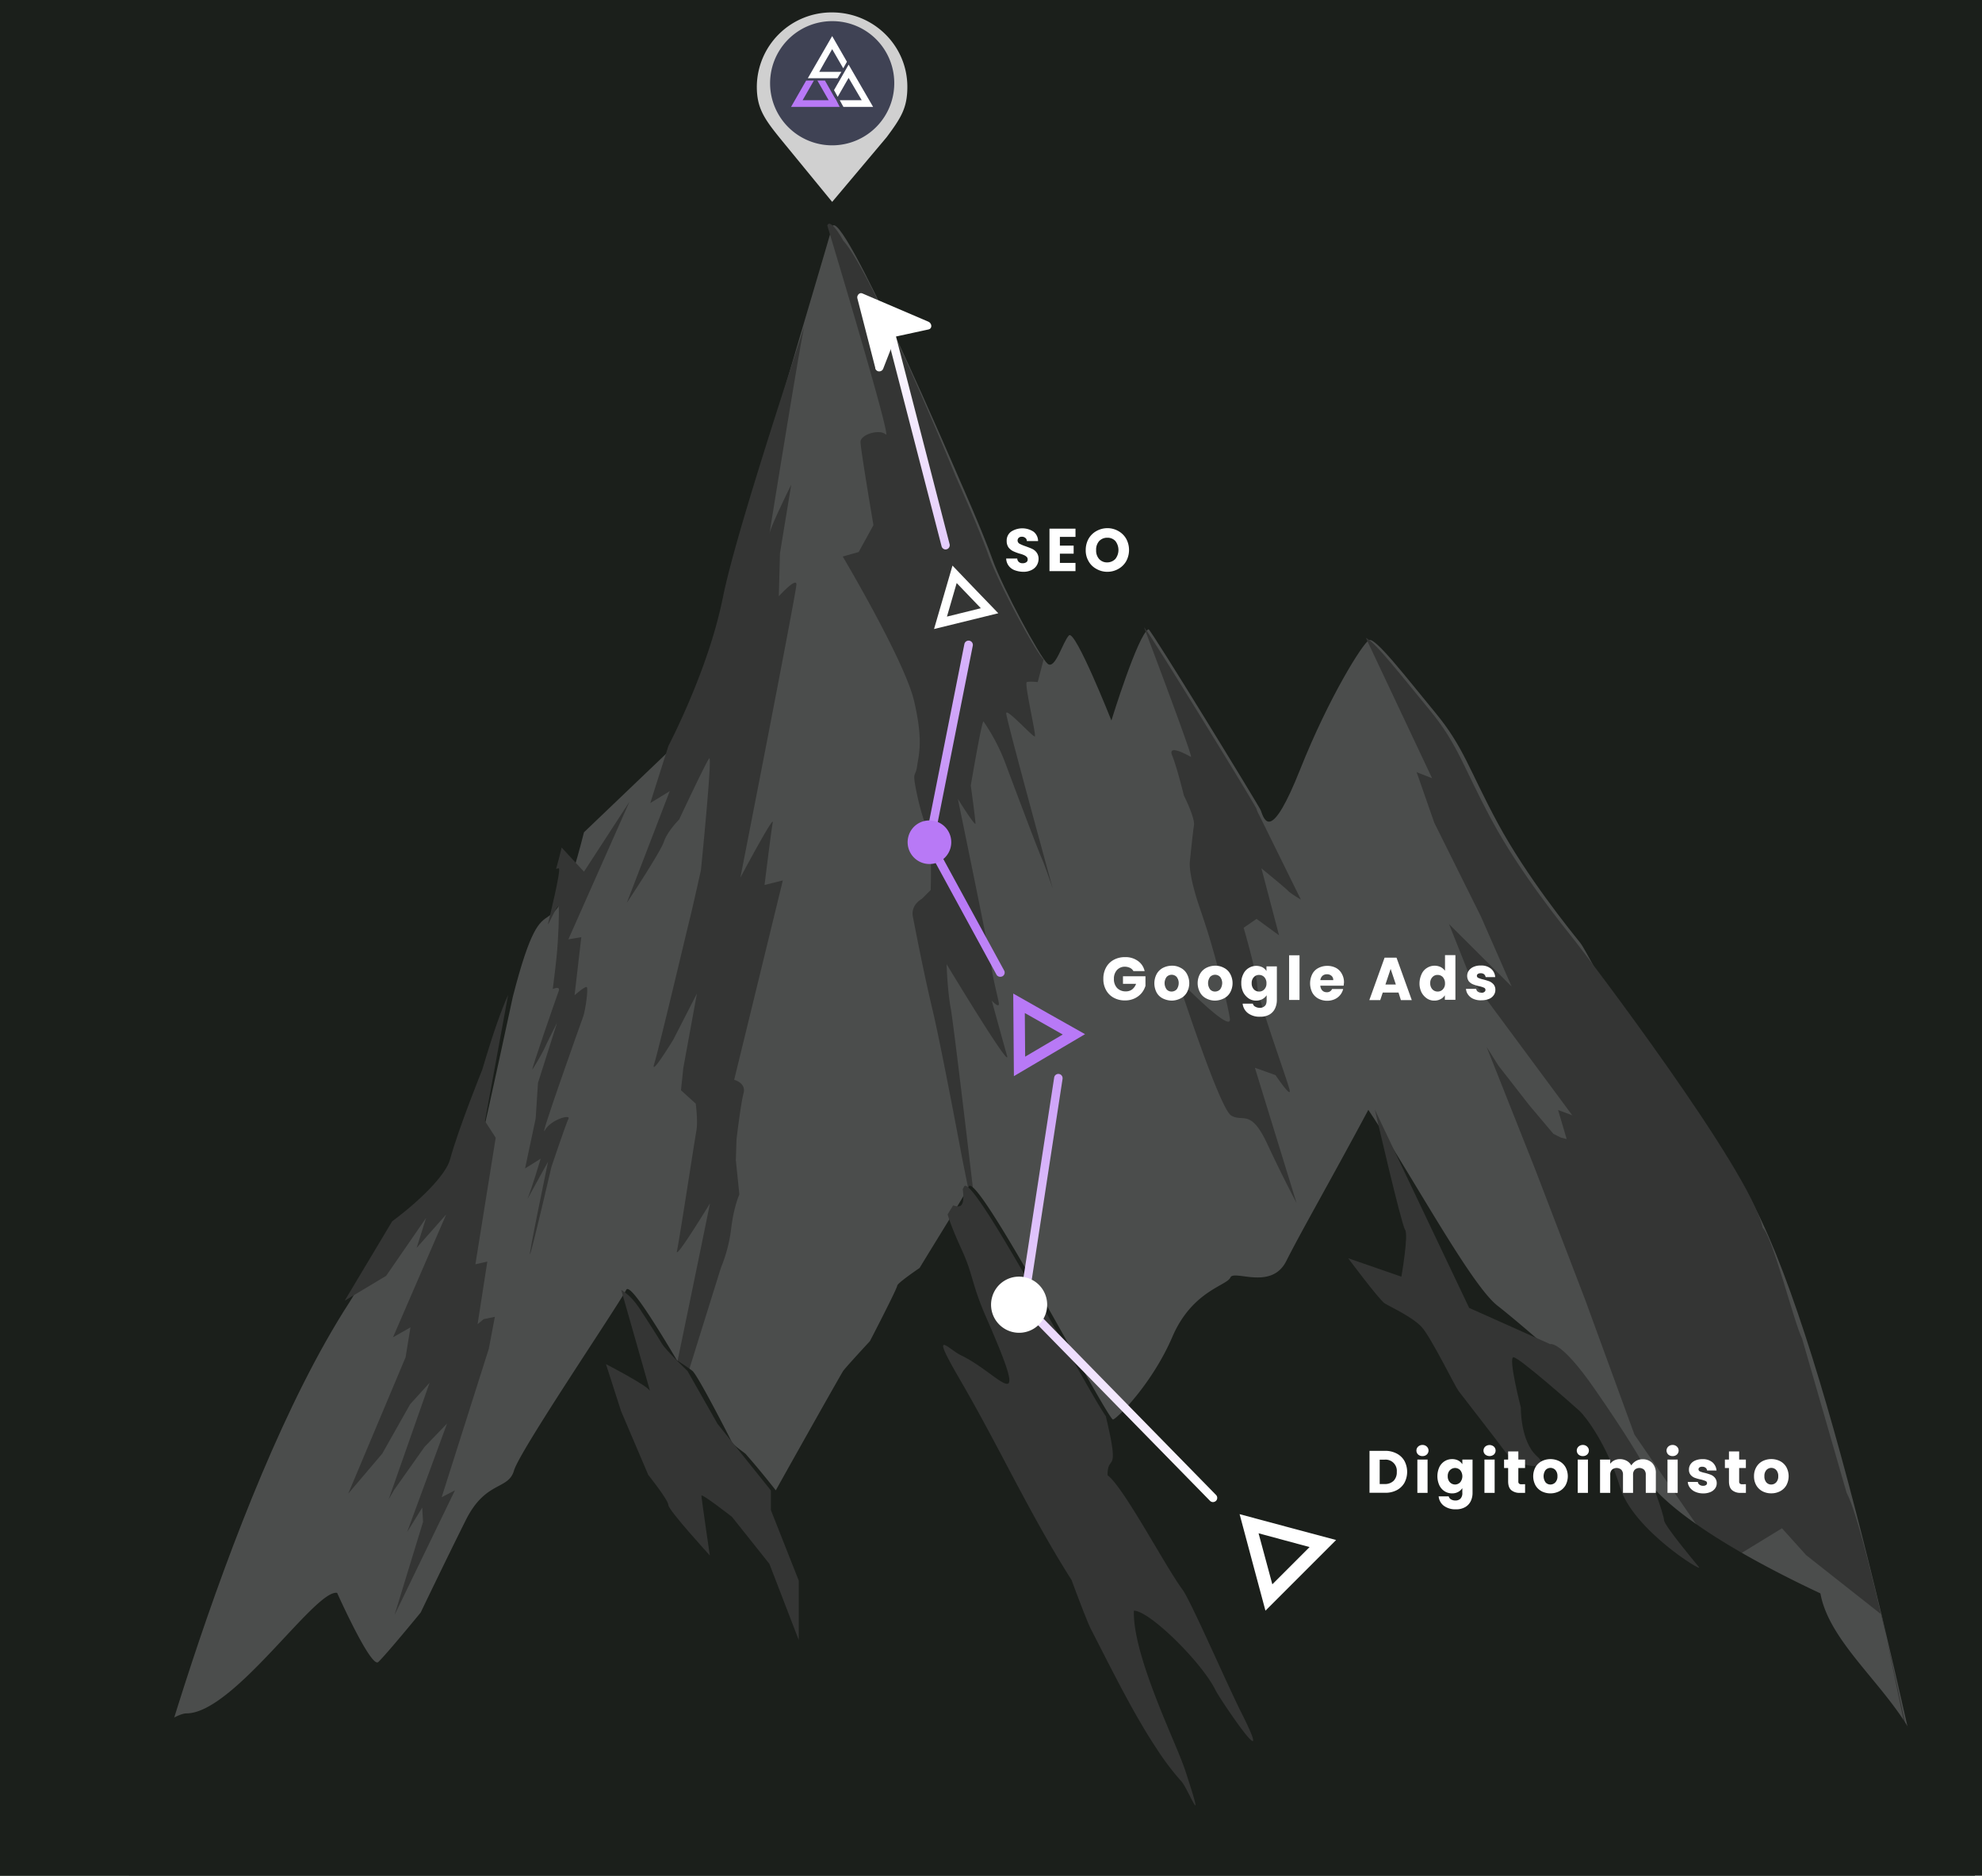 <svg xmlns="http://www.w3.org/2000/svg" xmlns:xlink="http://www.w3.org/1999/xlink" id="Layer_1" data-name="Layer 1" viewBox="0 0 1181.1 1117.6"><defs><style>
      .cls-1, .cls-4 {
        fill: #1b1f1b;
      }

      .cls-2 {
        fill: #4f5150;
        opacity: 0.93;
      }

      .cls-2, .cls-3, .cls-4 {
        fill-rule: evenodd;
      }

      .cls-2, .cls-8 {
        isolation: isolate;
      }

      .cls-3 {
        fill: #343534;
      }

      .cls-5 {
        fill: url(#linear-gradient);
      }

      .cls-6, .cls-8 {
        fill: #fff;
      }

      .cls-7 {
        fill: #b879f6;
      }

      .cls-8 {
        opacity: 0.79;
      }

      .cls-9 {
        fill: #abb5b0;
      }

      .cls-10 {
        fill: #3f4254;
      }
    </style><linearGradient id="linear-gradient" x1="626.64" y1="659" x2="626.64" y2="-41.77" gradientTransform="translate(0 236)" gradientUnits="userSpaceOnUse"><stop offset="0" stop-color="#fff"></stop><stop offset="0.51" stop-color="#b879f6"></stop><stop offset="1" stop-color="#fff"></stop></linearGradient></defs><rect class="cls-1" width="1181.1" height="1117.6"></rect><path class="cls-2" d="M1028.7,693.6c-44.8-46.9-81-124.3-87-131.8s-32-39.5-49.2-71.4-20.1-45.1-37.2-65.8-35.8-45.1-39.5-43.2-23.8,33.8-41,77-21.2,31-23.5,24.4c-.8-2.2-65.9-108.5-66.9-107.9-6.3,3.1-22.1,54.4-22.1,54.4s-21.6-54.5-25.3-50.7-8.2,20.7-12.7,16.9-26.8-45.1-32.8-62-19.4-47-19.4-47-71.9-168-76.3-151.1-52.5,173.7-61.5,218.8-34.3,92-34.3,92l-52,49.7c-21.6,85.5-21.3,15.8-42.4,98,0,0-14.3,66.6-18.8,85.4s-50.3,49.4-78.6,96.7C133,892.1,76.7,1118.6,76.7,1118.6l1079.7.1C1124.4,968.8,1072.5,739.2,1028.7,693.6Z"></path><path class="cls-3" d="M569.6,284s-49.7-121.4-67-140.5c-8.4-14.8-9.6-9.1-9.6-9.1s38.7,128,34.9,124.5-15.1,0-15.1,4.4,7.7,49.6,7.7,49.6l-8.8,16-9.5,2.7s36.9,62.1,42.5,86,2.8,31.9,1.8,39-3.2,1.8,0,16.9,6,18.6,7.4,28.4.7,28.4.7,28.4l-5.3,5.3s-6.7,3.5-5.3,10.6,6.3,32.8,11.6,55,17.7,88.6,17.7,88.6l10.5,52.3s-15.1-129.5-17.2-141-2.5-26.6-2.5-26.6,38.8,64.3,36,54.5-9.1-32.8-9.1-32.8,4.9,5.3,4.2,1.3-3.5-14.2-4.4-21.7-20-99.8-20-99.8,10.5,16.9,10.5,14.6-2.8-22.6-2.8-22.6,6.7-39.5,7.6-38.1a115,115,0,0,1,13,24.8c5.1,13.7,19.5,51.9,21.5,56.3s6.8,18.6,6.8,18.6S599.6,428.5,599.6,425s16.2,14.6,17.1,13.8-6.5-31.9-4.8-32.4,6.5,0,6.5,0l3.5-13.5c-4.5-3.8-26.8-45.1-32.8-62S569.6,284,569.6,284Z"></path><path class="cls-3" d="M302.8,592.8c-3.9,8.7-8.6,21.5-15.4,44.5,0,0-14.3,35.4-19.2,53.5-2.5,9.3-17.9,24.6-34.5,36.9L205.4,775l24.7-14.8,23.8-34.5-5.6,17.8,17.6-19.9-31.7,73.2,10.4-5.9-2.9,17.8L207.5,890l20.3-23.9,16.6-29.4L256,823.9l-24.4,69.5,3.3-5.7L253,862.1l13.4-13.9-23.8,64.7,9-14.6.5,8.5-17,55.5,36-74.3-7.9,4.1,28.1-88.5,3.6-19-6.7,1.4-3.6,3,5.8-37.3-7.1,1.6,12.1-75.4L289,668Z"></path><path class="cls-3" d="M479.4,194.1c-16.1,49.5-42.2,129.7-48.6,161.8-.6,2.8-1.2,5.7-1.9,8.5h0c-8.4,35.1-25.2,69.5-30.6,80.1l-10.8,34,11.6-7.1L373.5,538s20-30.1,22.1-36.4,9.1-13.3,9.1-13.3,15.8-33.7,17.9-36.4-4.9,66.5-4.9,66.5-4.9,22.2-6.7,29.3-18.3,77.1-21.1,86,11.3-14.2,11.3-14.2L415.3,592l-8.1,44.3-1.4,13.3,8.8,8s1.4,10.6.4,16-10.2,65.6-11.6,71.8S423.1,717,423.1,717s-39,191.5-41.9,196.8,48.5-158.7,48.5-158.7a88,88,0,0,0,6-23c1.6-13.3,4.9-20.4,4.9-20.4l-2.1-20.4.4-12.4s2.5-21.3,4.2-27.5-5.6-8-5.6-8l29-118.8-10.9,2.7s3.9-31.9,4.9-37.2-19.3,32.8-19.3,32.8,33.4-170.2,33.4-174.7-10.5,7.1-10.5,7.1l.7-25.7,6.7-40.8s-12.3,24.8-13,29.3S477.5,200,479.4,194.1Z"></path><path class="cls-3" d="M1050.4,731.5c-7.5-34.4-106.2-163.7-112.2-171.3s-32-39.5-49.2-71.4-20-45.1-37.1-65.8c-15.5-18.7-32.2-40.4-38-43l39.5,83.7-9.2-3.6,10.5,30.1,27.8,55.9,18.3,41.7-37.3-37.2,12.7,31.9,60.7,82-8.4-3.1,5.1,17.3-3.5-.9-4.4-2.2-14.5-17.2-18.3-23.5-7-11.1,28.7,72.3,29.9,78L974,854.8l53.1,77.1,34.8-21.3,14.4,16,45,35.5,32.3,155.6c-4.2-24.1-40.2-204.6-53.2-228.3l-26.5-91.8C1068.9,787.5,1056.8,738.1,1050.4,731.5Z"></path><path class="cls-3" d="M748.7,481.8c-.7-2.2-64.1-105.6-66.8-107.9h-.1s29.6,78,27.9,77.1-14.1-8-11.2-.9,7,23.9,7,23.9,6.7,13.3,6,17.7-2.5,22.2-2.5,22.2-.4,4.4,2.1,14.2,3.9,12.4,8.4,26.6,12,42.6,13.4,52.3-31.3-24-31.3-24,25,77.2,32,81.6,11.6-4.4,21.5,16.8,17.5,35.3,17.5,35.3l-24.8-80.5,12.3,4.4s9.5,14.2,8.4,8.9-19-54.1-19.3-62.1-8.1-34.6-8.1-34.6l7.7-5.3,13.4,9.8-10.5-39.9s14.1,11.5,15.8,13.3,7.7,5.3,7.7,5.3l-24.9-50.5h0A17.32,17.32,0,0,1,748.7,481.8Z"></path><path class="cls-3" d="M332,609.3l-11.4,35.9-1.4,21.3-6.3,29.7,9.3-5.8s-5.1,17.1-7.9,24.1c3.5-6.5,12.3-22.3,12.3-22.3s-12.3,59-10.7,55,12.7-51.9,12.7-51.9,8.8-26.2,10.2-28.8-10.5.4-14.2,7.1,21.6-64.3,22.9-67.8,3.3-17.3,2.1-17.7-7.2,4.9-7.2,4.9l4-34.6-7.7,1.3,36.4-82L348,519.4,334.7,505c-1.1,4.6-2.2,8.8-3.3,12.7,1-.3,1.6-.4,1.7-.2,1.1,1.9-5.8,29.7-6.5,32.8s5.8-12.4,6.3-10.2-.2,20-1.2,29.7-2.3,19.5-2.3,19.5,4.8-2.2,3.5,1.3S316,639,317.3,637.2q3.75-5.85,6.9-12C325.7,621.7,332,609.3,332,609.3Z"></path><path class="cls-4" d="M1177,1117.7l-29.4-63.3c-8.4-40.1-56.4-69.6-62.8-105-29.4-13.8-93.7-46.1-108.1-75a287.1,287.1,0,0,0-40.5-59s-28.7-25.6-43.8-37.4c-16-12.4-51.7-79-77-116.7-22.2,41.5-40,72.4-48.9,90.1s-31.2,4.9-33.3,9.8-22.8,7.9-34.6,35.4-32.4,48.2-35.3,49.2-81-148.6-86-138.8c-3.6,7-18.7,31-29.3,48.5-6.7,4.6-13.1,9.3-13.3,10.5-.5,2.7-16.3,33.1-16.3,33.1s-14,15.1-15.9,17.7c-1.1,1.6-23,40.4-40.2,71.2-10.1-12.9-17.4-21-17.7-21.4-.5-.8-7.5-5.3-8.5-7.4s-20.2-39.7-23.5-42.4c-1.4-1.1-5.2-3.7-9.2-6.3-15.4-25.9-28.2-45.7-30.2-42-6,11.2-63.5,95.9-66.9,107.7s-16.9,5.9-28.7,29.5-26.9,55.1-26.9,55.1-21,25.6-25.3,29.5-24.5-41.2-24.5-41.2c-12.9-2.5-61.6,71.8-89.8,71.8-16.5,0-110,83.4-115.1,96.7Z"></path><path class="cls-3" d="M572.1,822.1c10.9,18.8,20.7,37.4,30.4,55.8,11.4,21.5,22.8,42.7,36.1,63.6,0,.1,8.9,24.2,11.5,29.2,12.9,25.1,25.7,51.1,39.6,71.9a154.48,154.48,0,0,0,14.4,18.9c3.9,4.4,15.2,33.1,2.3-6.3-1-3-2.7-7.4-4.9-12.7-9.3-22.3-26.5-61-25.8-82.8,9.3,0,40.5,30.8,48.6,47.3,2.5,5.2,37.1,56.4,15.3,13.2-7.9-15.6-30.1-66.6-34.9-73-9.7-13.1-31.5-54.4-42.5-66.2a19.85,19.85,0,0,0-2.2-2c0-13.5,7.7,1.4-.9-34.6V844c-11.5-16.1-79.8-146.2-84.6-137a12,12,0,0,1-.8,1.5c1.6,11.8-2.3,10.8-5.7,9.7-1,1.7-2.2,3.5-3.3,5.4,1.2,4.2,3.8,11,8.8,21.9,6.6,14.7,5.4,19.3,14.2,39.5,28,63.9,8.4,33.8-14.9,22.6C565.6,804.3,553,789.4,572.1,822.1Z"></path><path class="cls-3" d="M370.2,768.6s5.4,2.8,10.4,10.3,11.8,18.2,13.9,21.8,15.2,16.2,15.2,16.2l17.9,31.5,31.8,39.7v11.7l16.6,42v35.4l-17.5-45.4-22.3-28S418,889.6,418,891.2s5,35.6,5,35.6-24.7-27-24.7-30-12-18-12-18l-16.2-38-9-28s25.2,13,26.2,16S370.2,768.6,370.2,768.6Z"></path><path class="cls-3" d="M819.3,661.2l56.2,118.1,48.3,21.6s6.1-2.6,26.2,26.3,27.7,42.6,30.4,47.1,11.2,28.4,11.2,31.4,17.5,24,20.8,28-39.4-22.2-47-47.6-20.8-42.4-24.1-45.4-36.1-32-39.4-32,4.4,30,4.4,30-.4,20,9.6,29-11.8,7-18.4-2-26.2-34-28.4-37-16.4-32-21.9-38-18.6-12-21.9-14-21.9-27-21.9-27l31.7,11s4.4-25,2.2-28S819.3,661.2,819.3,661.2Z"></path><path class="cls-5" d="M722.8,895a2.53,2.53,0,0,1-1.8-.8L608.2,779a2.7,2.7,0,0,1-.7-2.1L628.2,642a2.52,2.52,0,0,1,5,.6v.2L612.7,776.4,724.6,890.7a2.51,2.51,0,0,1,.1,3.5A2.76,2.76,0,0,1,722.8,895ZM597.4,581.7a2.51,2.51,0,0,0,1-3.39h0l-41.9-76.8,23.2-116.8a2.55,2.55,0,0,0-5-1L551.3,501.4a3.19,3.19,0,0,0,.2,1.7l42.3,77.6A2.47,2.47,0,0,0,596,582,2.83,2.83,0,0,0,597.4,581.7ZM564.1,327.3a2.52,2.52,0,0,0,1.8-3L532.8,196.1a2.52,2.52,0,0,0-3-1.8,2.57,2.57,0,0,0-1.8,3.1l33.1,128.1a2.55,2.55,0,0,0,2.4,1.9C563.7,327.4,563.9,327.3,564.1,327.3Z"></path><path class="cls-6" d="M611.8,761.3a16.72,16.72,0,1,1-20.6,11.61h0a16.61,16.61,0,0,1,20.39-11.66Z"></path><path class="cls-7" d="M557.4,489.3a13,13,0,1,1-16.1,9.2A12.83,12.83,0,0,1,557,489.29h0C557.1,489.2,557.2,489.3,557.4,489.3Z"></path><polygon class="cls-6" points="524 219.1 532 198.6 552.8 194.1 513.2 177.2 524 219.1"></polygon><path class="cls-6" d="M526.3,219.7l8-20.5-1.7,1.6,20.7-4.5c2.5-.6,2-3.7,0-4.6l-39.5-16.9c-1.7-.7-3.3,1.3-2.9,2.9,3.6,13.9,7.2,27.9,10.8,41.9.8,2.9,5.3,1.8,4.6-1.2-3.6-14-7.2-27.9-10.8-41.9l-2.9,2.9,39.5,16.9v-4.6L541.4,194l-7.4,1.6c-1.1.2-2.7.3-3.6,1.1s-1.2,2.5-1.6,3.5l-2.8,7.1c-1.4,3.7-2.9,7.3-4.3,11C520.7,221.2,525.2,222.5,526.3,219.7Z"></path><path class="cls-8" d="M495.9,120.3l32.5-38.6c8.6-11.6,12.3-17.4,12.3-30,0-24.5-20.1-44.3-44.9-44.3A44.54,44.54,0,0,0,451,51.6v.1c0,12.8,4.5,19.2,14.4,31.4Z"></path><path class="cls-6" d="M529.3,49.1a33.35,33.35,0,1,1-33.8-32.9h.4A33.23,33.23,0,0,1,529.3,49.1Z"></path><path class="cls-9" d="M528.1,49.1a32.2,32.2,0,1,1-32.6-31.8h.4A32.09,32.09,0,0,1,528.1,49.1Z"></path><path class="cls-10" d="M532.9,49.1a37,37,0,1,1-37.5-36.5h.5A36.87,36.87,0,0,1,532.9,49.1Z"></path><g><path class="cls-6" d="M675.4,578.6a4.59,4.59,0,0,0-2-1.9,7.41,7.41,0,0,0-3-.7,6.27,6.27,0,0,0-4.8,2,7.48,7.48,0,0,0-1.8,5.2,7.69,7.69,0,0,0,1.9,5.5,7,7,0,0,0,5.2,2,6,6,0,0,0,3.8-1.2,7.29,7.29,0,0,0,2.3-3.3h-7.8v-4.5h13.4v5.7a12.77,12.77,0,0,1-2.3,4.3,12.31,12.31,0,0,1-4.2,3.2,13.18,13.18,0,0,1-5.7,1.2,13.61,13.61,0,0,1-6.7-1.6,11.32,11.32,0,0,1-4.6-4.6,13.35,13.35,0,0,1-1.6-6.7,13.61,13.61,0,0,1,1.6-6.7,11.32,11.32,0,0,1,4.6-4.6,13.61,13.61,0,0,1,6.7-1.6,12.47,12.47,0,0,1,7.6,2.2,10,10,0,0,1,4.1,6.1Z"></path><path class="cls-6" d="M692.9,594.9a8.57,8.57,0,0,1-3.7-3.6,11.88,11.88,0,0,1,.1-11,9.16,9.16,0,0,1,3.7-3.6,11.92,11.92,0,0,1,5.3-1.3,10.34,10.34,0,0,1,5.3,1.3,8.57,8.57,0,0,1,3.7,3.6,11.49,11.49,0,0,1,0,11,8.81,8.81,0,0,1-3.8,3.6,11.92,11.92,0,0,1-5.3,1.3A12.52,12.52,0,0,1,692.9,594.9Zm8.3-5.4a6.3,6.3,0,0,0,0-7.4,4.11,4.11,0,0,0-5.81-.19c-.06.06-.13.12-.19.19a6.3,6.3,0,0,0,0,7.4,3.76,3.76,0,0,0,2.9,1.3A4.16,4.16,0,0,0,701.2,589.5Z"></path><path class="cls-6" d="M718.8,594.9a8.57,8.57,0,0,1-3.7-3.6,11.49,11.49,0,0,1,0-11,9.16,9.16,0,0,1,3.7-3.6,11.92,11.92,0,0,1,5.3-1.3,10.65,10.65,0,0,1,5.3,1.3,8.57,8.57,0,0,1,3.7,3.6,11.49,11.49,0,0,1,0,11,8.81,8.81,0,0,1-3.8,3.6,11.92,11.92,0,0,1-5.3,1.3A11.1,11.1,0,0,1,718.8,594.9Zm8.3-5.4a6.3,6.3,0,0,0,0-7.4,4.11,4.11,0,0,0-5.81-.19c-.06.06-.13.12-.19.19a6.3,6.3,0,0,0,0,7.4,3.76,3.76,0,0,0,2.9,1.3A4.16,4.16,0,0,0,727.1,589.5Z"></path><path class="cls-6" d="M752.2,576.3a6.23,6.23,0,0,1,2.5,2.3v-2.8h6.2v20.1a11.83,11.83,0,0,1-1.1,5,8.21,8.21,0,0,1-3.3,3.6,10.81,10.81,0,0,1-5.6,1.3,11.41,11.41,0,0,1-7.2-2.1,8.25,8.25,0,0,1-3.2-5.7h6.1a2.57,2.57,0,0,0,1.4,1.8,5.31,5.31,0,0,0,2.7.7,4.06,4.06,0,0,0,3-1.1c.8-.7,1.1-1.9,1.1-3.5V593a7,7,0,0,1-2.5,2.3,7.58,7.58,0,0,1-3.7.9,7.66,7.66,0,0,1-4.5-1.3,10.16,10.16,0,0,1-3.2-3.6,12,12,0,0,1-1.2-5.5,11.35,11.35,0,0,1,1.2-5.4,8.1,8.1,0,0,1,3.2-3.6,8.45,8.45,0,0,1,4.5-1.3A8.3,8.3,0,0,1,752.2,576.3Zm1.2,5.9a4.16,4.16,0,0,0-3.1-1.3,4,4,0,0,0-3.1,1.3,4.83,4.83,0,0,0-1.3,3.6,5.08,5.08,0,0,0,1.3,3.7,4.16,4.16,0,0,0,3.1,1.3,4,4,0,0,0,3.1-1.3,4.83,4.83,0,0,0,1.3-3.6A5.08,5.08,0,0,0,753.4,582.2Z"></path><path class="cls-6" d="M774.4,569.2v26.6h-6.2V569.2Z"></path><path class="cls-6" d="M800.7,587.3H786.8a4.53,4.53,0,0,0,1.2,2.9,3.53,3.53,0,0,0,2.6,1,3.22,3.22,0,0,0,3.2-1.9h6.6a8.74,8.74,0,0,1-1.8,3.6,9,9,0,0,1-3.3,2.5,11.33,11.33,0,0,1-9.7-.4,8.91,8.91,0,0,1-3.6-3.6,12.31,12.31,0,0,1,0-11,8.34,8.34,0,0,1,3.6-3.6,11.23,11.23,0,0,1,5.3-1.3,11,11,0,0,1,5.2,1.2,8.44,8.44,0,0,1,3.5,3.5,10.14,10.14,0,0,1,1.3,5.3C800.8,586.1,800.8,586.7,800.7,587.3Zm-6.2-3.4a3.11,3.11,0,0,0-1.1-2.5,4,4,0,0,0-2.7-.9,4,4,0,0,0-2.6.9,4.32,4.32,0,0,0-1.3,2.6h7.7Z"></path><path class="cls-6" d="M833.4,591.4H824l-1.5,4.5H816l9.1-25.3h7.1l9.1,25.3h-6.5Zm-1.6-4.8-3.1-9.3-3.1,9.3Z"></path><path class="cls-6" d="M847.2,580.3a8.1,8.1,0,0,1,3.2-3.6,8.45,8.45,0,0,1,4.5-1.3,8.63,8.63,0,0,1,3.6.8,8.1,8.1,0,0,1,2.6,2.2v-9.3h6.2v26.6H861V593a6.23,6.23,0,0,1-2.5,2.3,7.58,7.58,0,0,1-3.7.9,7.66,7.66,0,0,1-4.5-1.3,10.16,10.16,0,0,1-3.2-3.6,12,12,0,0,1-1.2-5.5A13.45,13.45,0,0,1,847.2,580.3Zm12.6,1.9a4.16,4.16,0,0,0-3.1-1.3,4,4,0,0,0-3.1,1.3,4.83,4.83,0,0,0-1.3,3.6,5.08,5.08,0,0,0,1.3,3.7,4.16,4.16,0,0,0,3.1,1.3,4,4,0,0,0,3.1-1.3,4.83,4.83,0,0,0,1.3-3.6A5.55,5.55,0,0,0,859.8,582.2Z"></path><path class="cls-6" d="M878.1,595.2a7.35,7.35,0,0,1-3.2-2.5,6.55,6.55,0,0,1-1.3-3.5h6.1a2.33,2.33,0,0,0,1,1.7,3.65,3.65,0,0,0,2.1.6,2.43,2.43,0,0,0,1.8-.5,1.44,1.44,0,0,0,.6-1.2,1.39,1.39,0,0,0-.9-1.3,14.55,14.55,0,0,0-2.9-.9,21.67,21.67,0,0,1-3.6-1.1,6.42,6.42,0,0,1-2.5-1.8,5.63,5.63,0,0,1,0-6.4,6.87,6.87,0,0,1,2.8-2.2,9.92,9.92,0,0,1,4.4-.8,8.79,8.79,0,0,1,6,1.9,7,7,0,0,1,2.5,5h-5.7a2.81,2.81,0,0,0-.9-1.7,3.17,3.17,0,0,0-2-.6,2.83,2.83,0,0,0-1.7.4,1.35,1.35,0,0,0-.38,1.87,1.33,1.33,0,0,0,.68.53,14.55,14.55,0,0,0,2.9.9c1.5.4,2.7.8,3.6,1.1a7.21,7.21,0,0,1,2.5,1.8,4.88,4.88,0,0,1,1.1,3.3,5.31,5.31,0,0,1-1,3.2,6.19,6.19,0,0,1-2.8,2.2,11.51,11.51,0,0,1-4.3.8A10.69,10.69,0,0,1,878.1,595.2Z"></path></g><g><path class="cls-6" d="M604.5,339.7A7.89,7.89,0,0,1,601,337a7.54,7.54,0,0,1-1.4-4.2h6.6a2.83,2.83,0,0,0,1,2.1,3.19,3.19,0,0,0,2.2.7,3.79,3.79,0,0,0,2.2-.6,1.87,1.87,0,0,0,.8-1.7,2,2,0,0,0-.6-1.5,5.62,5.62,0,0,0-1.5-1,15.09,15.09,0,0,0-2.6-.9,28.29,28.29,0,0,1-4-1.5,8.11,8.11,0,0,1-2.7-2.2,6.66,6.66,0,0,1-1.1-3.9,6.53,6.53,0,0,1,2.6-5.5,12.21,12.21,0,0,1,13.4,0,7.07,7.07,0,0,1,2.7,5.6h-6.7a2.22,2.22,0,0,0-.9-1.9,3.14,3.14,0,0,0-2.1-.7,2.79,2.79,0,0,0-1.8.6,2.22,2.22,0,0,0-.09,3.15,2.37,2.37,0,0,0,.59.45,23.58,23.58,0,0,0,3.6,1.5c1.6.6,3,1.1,4,1.6a6.83,6.83,0,0,1,2.6,2.2,6.26,6.26,0,0,1,1.1,3.7,7.65,7.65,0,0,1-1.1,3.9,7.36,7.36,0,0,1-3.2,2.8,10.75,10.75,0,0,1-4.9,1A15.39,15.39,0,0,1,604.5,339.7Z"></path><path class="cls-6" d="M631.6,320v5.1h8.2v4.8h-8.2v5.5h9.3v4.9H625.4V315h15.5v4.9h-9.3Z"></path><path class="cls-6" d="M653.4,339a11.56,11.56,0,0,1-4.7-4.6,12.59,12.59,0,0,1-1.7-6.7,13.65,13.65,0,0,1,1.7-6.7,12.22,12.22,0,0,1,4.7-4.6,13.44,13.44,0,0,1,6.5-1.7,13.09,13.09,0,0,1,6.5,1.7,12.22,12.22,0,0,1,4.7,4.6,14,14,0,0,1,0,13.4,12.22,12.22,0,0,1-4.7,4.6,13.09,13.09,0,0,1-6.5,1.7A12.88,12.88,0,0,1,653.4,339Zm11.3-6a8.7,8.7,0,0,0,0-10.6,6.27,6.27,0,0,0-4.8-2,6.5,6.5,0,0,0-4.9,2,7.65,7.65,0,0,0-1.8,5.4,7.54,7.54,0,0,0,1.8,5.3,6.33,6.33,0,0,0,4.9,2A6.71,6.71,0,0,0,664.7,333Z"></path></g><g id="Group_1" data-name="Group 1"><path id="Path_1" data-name="Path 1" class="cls-6" d="M501.4,42.8H488.2l3.2-5.7,4.5-7.8,6.6,11.4,2.2-3.9-8.8-15.3L481.4,46.6h17.7Z"></path></g><g id="Group_2" data-name="Group 2"><path id="Path_2" data-name="Path 2" class="cls-6" d="M499.2,57.7l6.5-11.3,7.8,13.3H500.4l2.2,4h17.7L505.7,38.5,497,53.7Z"></path></g><path id="Path_3" data-name="Path 3" class="cls-7" d="M498.2,59.4h0l-1.1-1.7L491.6,48h-4.5l6.7,11.7H478.3L485,48h-4.6l-9,15.7h29Z"></path><path class="cls-6" d="M767.4,909.9l-28.7-7.7,7.7,28.8,7.7,28.7,42.1-42.1ZM758.2,944l-4.1-15.2L750,913.6l15.2,4.1,15.2,4.1Z"></path><path class="cls-7" d="M625.3,604.2,603.8,592l.2,24.6.2,24.6,42.4-25Zm-14.4,25.4-.1-13-.1-13L622,610l11.3,6.4Z"></path><path class="cls-6" d="M581.2,351.2,567.6,337l-5.5,18.9-5.5,18.9,38.3-9.4Zm-16.9,16.2,2.9-10,2.9-10,7.2,7.5,7.2,7.5Z"></path><g><path class="cls-6" d="M832.36,866.1a11.23,11.23,0,0,1,4.57,4.39,13.91,13.91,0,0,1,0,13,11.27,11.27,0,0,1-4.59,4.41,14.52,14.52,0,0,1-6.88,1.56h-9.35v-25h9.35A14.53,14.53,0,0,1,832.36,866.1Zm-1.92,16.25a7.14,7.14,0,0,0,1.92-5.33,6.67,6.67,0,0,0-6-7.29,7.06,7.06,0,0,0-1.3,0h-2.88v14.51h2.88A7.32,7.32,0,0,0,830.44,882.35Z"></path><path class="cls-6" d="M845.07,866.65a3.23,3.23,0,0,1-.12-4.57l.12-.12a3.74,3.74,0,0,1,2.62-1,3.6,3.6,0,0,1,2.57,1,3.21,3.21,0,0,1,.15,4.54l-.15.15a3.58,3.58,0,0,1-2.57.94A3.72,3.72,0,0,1,845.07,866.65Zm5.64,3V889.5h-6.08V869.66Z"></path><path class="cls-6" d="M869,870.22a6.38,6.38,0,0,1,2.43,2.24v-2.8h6.08v19.8a11.21,11.21,0,0,1-1.08,5,8.23,8.23,0,0,1-3.31,3.53,10.67,10.67,0,0,1-5.53,1.32,11.48,11.48,0,0,1-7.15-2.08,7.88,7.88,0,0,1-3.13-5.64h6a2.88,2.88,0,0,0,1.36,1.8,5,5,0,0,0,2.63.66,4.09,4.09,0,0,0,3-1.09,4.64,4.64,0,0,0,1.12-3.47v-2.8a6.78,6.78,0,0,1-2.45,2.25,7.43,7.43,0,0,1-3.66.87,8.15,8.15,0,0,1-4.45-1.26,8.68,8.68,0,0,1-3.15-3.59,13.19,13.19,0,0,1,0-10.76,8.59,8.59,0,0,1,3.15-3.55,8.23,8.23,0,0,1,4.45-1.25A7.85,7.85,0,0,1,869,870.22Zm1.17,5.77a4.25,4.25,0,0,0-6-.13L864,876a4.93,4.93,0,0,0-1.27,3.57,5,5,0,0,0,1.27,3.61,4.22,4.22,0,0,0,6,.18l.18-.18A5.74,5.74,0,0,0,870.17,876Z"></path><path class="cls-6" d="M885.05,866.65a3.21,3.21,0,0,1-.15-4.54l.15-.15a4,4,0,0,1,5.19,0,3.23,3.23,0,0,1,.12,4.57l-.12.12A4.06,4.06,0,0,1,885.05,866.65Zm5.63,3V889.5H884.6V869.66Z"></path><path class="cls-6" d="M908.82,884.34v5.16h-3.09a7.57,7.57,0,0,1-5.16-1.62q-1.85-1.62-1.85-5.28v-7.89H896.3v-5.05h2.42v-4.84h6.08v4.84h4v5.05h-4v8a1.64,1.64,0,0,0,.43,1.28,2.05,2.05,0,0,0,1.42.39Z"></path><path class="cls-6" d="M918.65,888.54A9.14,9.14,0,0,1,915,885a11.51,11.51,0,0,1,0-10.79,9.15,9.15,0,0,1,3.7-3.57,11.67,11.67,0,0,1,10.52,0,9.15,9.15,0,0,1,3.7,3.57,11.38,11.38,0,0,1,0,10.78,9.25,9.25,0,0,1-3.74,3.57,11.71,11.71,0,0,1-10.53,0Zm8.22-5.3a5.06,5.06,0,0,0,1.23-3.66,5.16,5.16,0,0,0-1.2-3.67,4,4,0,0,0-5.65-.23l-.23.23a6.34,6.34,0,0,0,0,7.34,3.77,3.77,0,0,0,2.9,1.28A4,4,0,0,0,926.87,883.24Z"></path><path class="cls-6" d="M940.63,866.65a3.23,3.23,0,0,1-.12-4.57l.12-.12a3.74,3.74,0,0,1,2.62-1,3.6,3.6,0,0,1,2.57,1,3.21,3.21,0,0,1,.15,4.54l-.15.15a3.58,3.58,0,0,1-2.57.94A3.72,3.72,0,0,1,940.63,866.65Zm5.64,3V889.5h-6.08V869.66Z"></path><path class="cls-6" d="M984.55,871.68a8.54,8.54,0,0,1,2.19,6.23V889.5h-6V878.72a4.12,4.12,0,0,0-1-3,4.25,4.25,0,0,0-5.58,0,4.12,4.12,0,0,0-1,3V889.5h-6V878.72a4.12,4.12,0,0,0-1-3,4.29,4.29,0,0,0-5.59,0,4.12,4.12,0,0,0-1,3V889.5h-6.08V869.66h6.08v2.48a6.53,6.53,0,0,1,2.42-2,7.56,7.56,0,0,1,3.37-.73,8.22,8.22,0,0,1,4,1,6.9,6.9,0,0,1,2.75,2.74,8.16,8.16,0,0,1,2.81-2.67,7.64,7.64,0,0,1,3.88-1A7.83,7.83,0,0,1,984.55,871.68Z"></path><path class="cls-6" d="M994.12,866.65a3.23,3.23,0,0,1-.12-4.57l.12-.12a3.71,3.71,0,0,1,2.61-1,3.63,3.63,0,0,1,2.58,1,3.21,3.21,0,0,1,.15,4.54l-.15.15a3.6,3.6,0,0,1-2.58.94A3.68,3.68,0,0,1,994.12,866.65Zm5.64,3V889.5h-6.08V869.66Z"></path><path class="cls-6" d="M1010.28,888.9a8,8,0,0,1-3.2-2.44,6.36,6.36,0,0,1-1.31-3.47h6a2.28,2.28,0,0,0,1,1.67,3.37,3.37,0,0,0,2.1.64,3,3,0,0,0,1.76-.44,1.38,1.38,0,0,0,.62-1.16,1.34,1.34,0,0,0-.89-1.26,19.26,19.26,0,0,0-2.88-.91,25.76,25.76,0,0,1-3.56-1,6.09,6.09,0,0,1-2.45-1.74,4.73,4.73,0,0,1-1-3.22,5.47,5.47,0,0,1,.94-3.11,6.28,6.28,0,0,1,2.77-2.22,10.54,10.54,0,0,1,4.36-.82,8.76,8.76,0,0,1,5.89,1.85,7.24,7.24,0,0,1,2.47,4.91h-5.62a2.43,2.43,0,0,0-.91-1.64,3.17,3.17,0,0,0-2-.6,2.69,2.69,0,0,0-1.63.41,1.28,1.28,0,0,0-.57,1.12,1.37,1.37,0,0,0,.9,1.28,14.65,14.65,0,0,0,2.83.85,29.85,29.85,0,0,1,3.59,1.12,6.08,6.08,0,0,1,2.44,1.78,5,5,0,0,1,1.09,3.29,5.18,5.18,0,0,1-1,3.11,6.48,6.48,0,0,1-2.81,2.15,10.86,10.86,0,0,1-4.25.78A11.57,11.57,0,0,1,1010.28,888.9Z"></path><path class="cls-6" d="M1040.41,884.34v5.16h-3.1a7.55,7.55,0,0,1-5.15-1.62c-1.24-1.08-1.85-2.84-1.85-5.28v-7.89h-2.42v-5.05h2.42v-4.84h6.08v4.84h4v5.05h-4v8a1.64,1.64,0,0,0,.43,1.28,2.05,2.05,0,0,0,1.42.39Z"></path><path class="cls-6" d="M1050.24,888.54a9.22,9.22,0,0,1-3.66-3.56,10.61,10.61,0,0,1-1.34-5.4,10.47,10.47,0,0,1,1.36-5.39,9.18,9.18,0,0,1,3.69-3.57,11.69,11.69,0,0,1,10.53,0,9.15,9.15,0,0,1,3.7,3.57,11.38,11.38,0,0,1,0,10.78,9.22,9.22,0,0,1-3.73,3.57,11.12,11.12,0,0,1-5.28,1.24A11,11,0,0,1,1050.24,888.54Zm8.22-5.3a5.09,5.09,0,0,0,1.22-3.66,5.2,5.2,0,0,0-1.19-3.67,4,4,0,0,0-5.65-.23l-.23.23a5.18,5.18,0,0,0-1.18,3.68,5.27,5.27,0,0,0,1.16,3.66,3.74,3.74,0,0,0,2.9,1.28A4,4,0,0,0,1058.46,883.24Z"></path></g></svg>